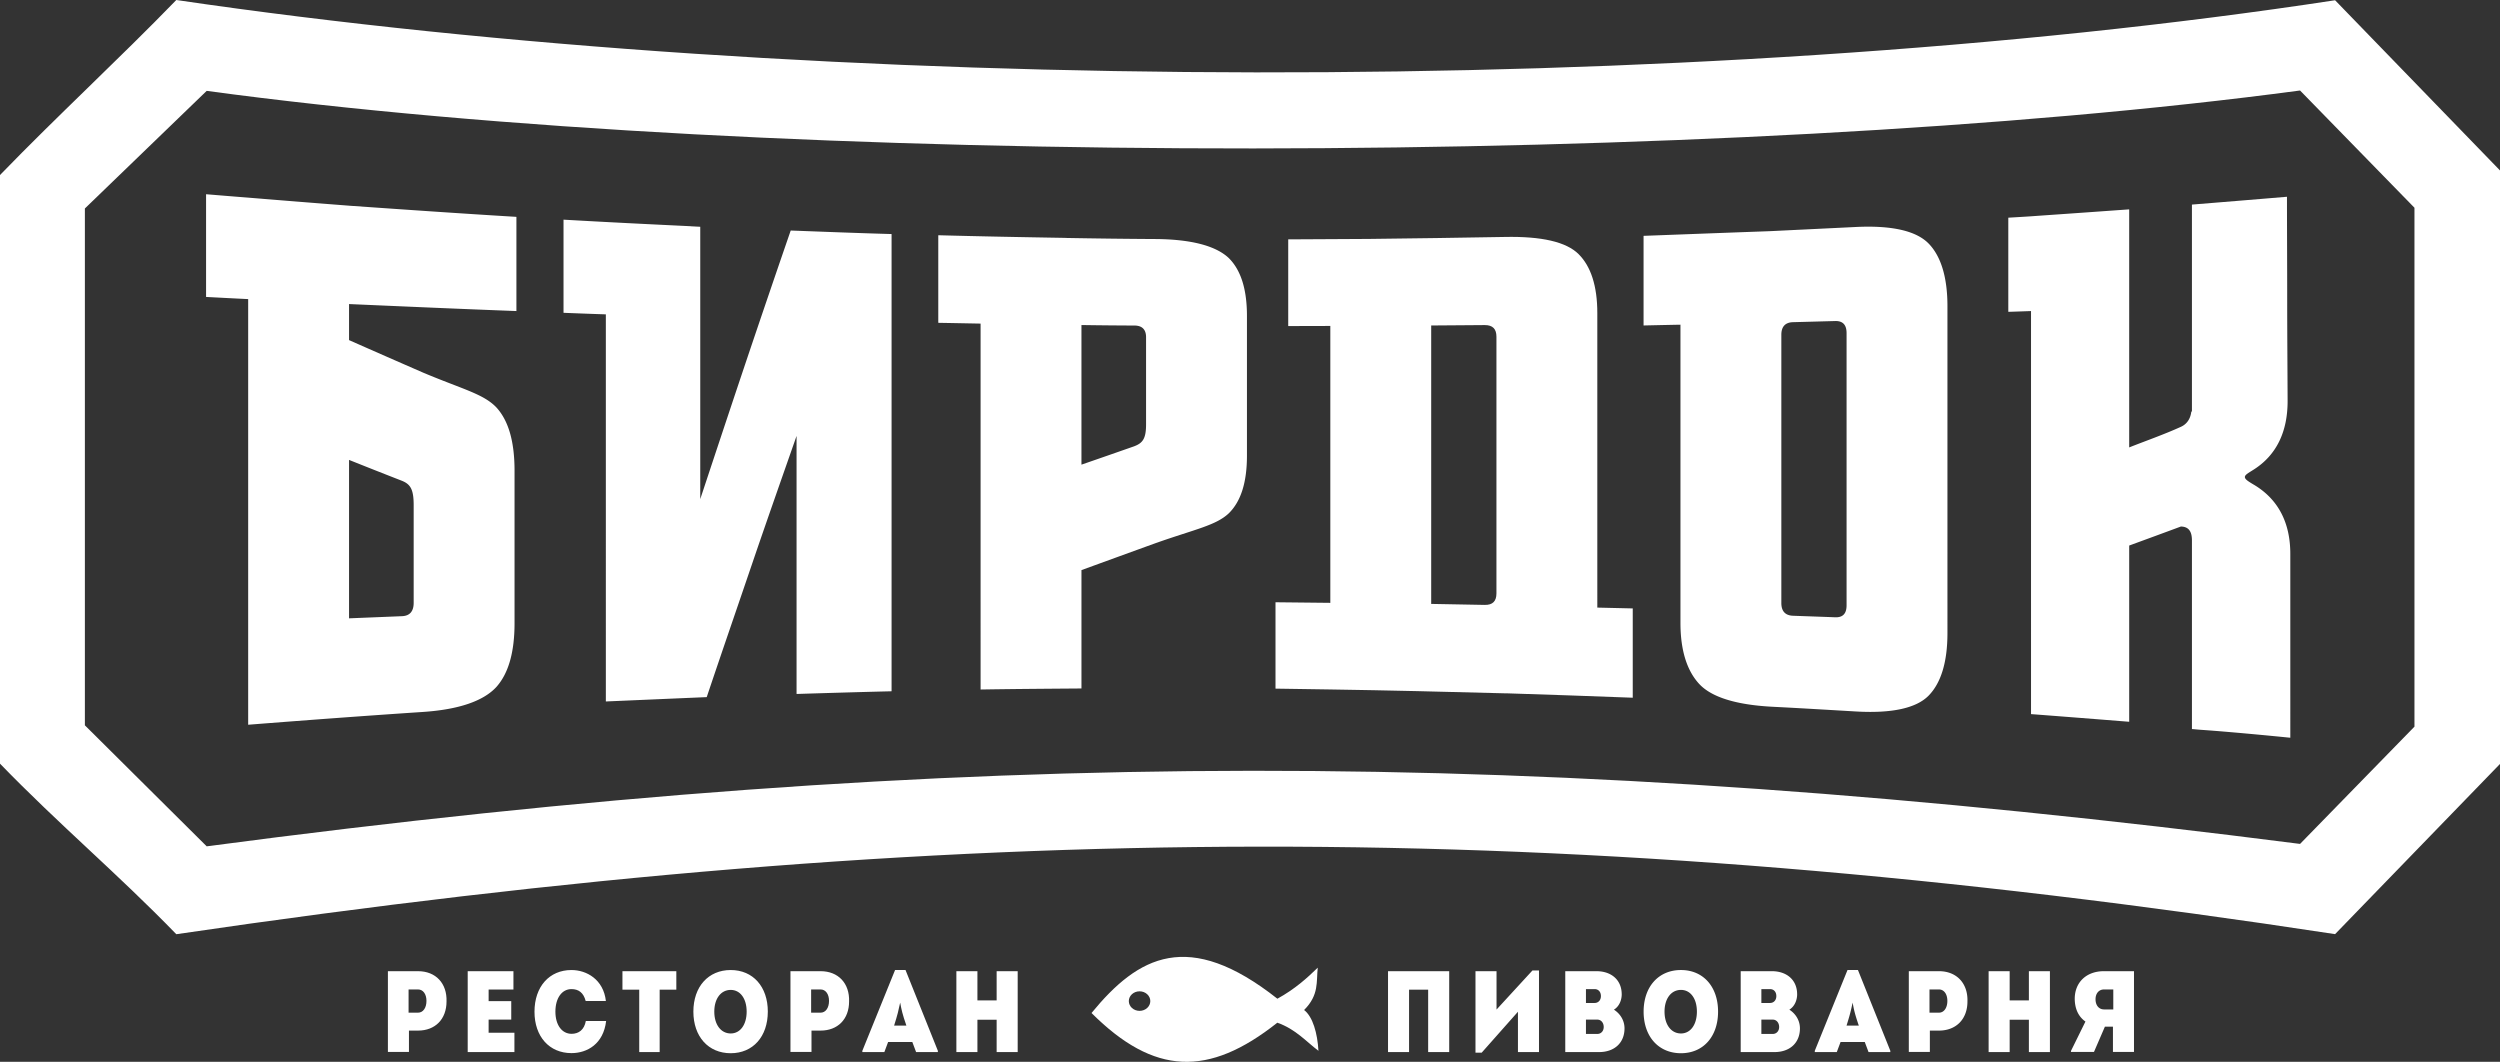 <?xml version="1.0" encoding="UTF-8"?> <svg xmlns="http://www.w3.org/2000/svg" width="186" height="79" fill="none" viewBox="0 0 186 79"><rect x="0" y="0" width="186" height="79" fill="#333333" stroke="none"/> <g fill="#fff" clip-path="url(#clip0)"> <path fill-rule="evenodd" d="M25.97 15.303a1364.21 1364.21 0 0 1-7.506-.599c-1.054-.081-2.093-.168-3.132-.253v7.642c1.039.054 2.078.11 3.132.16v31.668c4.327-.34 8.653-.662 12.98-.95 2.698-.179 4.528-.815 5.489-1.863.915-1.028 1.349-2.614 1.349-4.747v-5.673-5.668c0-2.138-.434-3.703-1.35-4.706-.96-1.008-2.496-1.348-5.427-2.58a1069.6 1069.6 0 0 1-5.536-2.43v-2.682c4.14.18 8.296.365 12.452.52v-7.008c-4.155-.25-8.311-.54-12.452-.83v-.001zm3.939 20.47c.636.262.868.64.868 1.815v7.261c0 .643-.295.972-.868.995-1.318.055-2.637.107-3.94.16v-5.89-5.897a450.73 450.73 0 0 0 3.94 1.556zM59.263 51.631c2.357-.073 4.714-.143 7.07-.2V34.42 17.413c-2.512-.07-5.008-.169-7.504-.262a1410.353 1410.353 0 0 0-3.38 9.92c-1.12 3.336-2.234 6.692-3.35 10.062V27.005 16.872l-.713-.037v-.004c-3.163-.151-6.311-.307-9.46-.488v6.93c1.04.041 2.094.082 3.149.115V52.189c2.496-.106 4.993-.217 7.505-.323 1.101-3.285 2.23-6.546 3.334-9.793 1.098-3.228 2.233-6.443 3.35-9.64v19.2l-.001-.002zM80.46 51.222c-2.512.02-5.008.037-7.504.078V37.69 24.076c-1.055-.02-2.11-.041-3.148-.058v-6.516c3.147.086 6.295.144 9.459.197v.004c2.217.04 4.435.069 6.668.081 2.698.016 4.528.508 5.489 1.418.915.913 1.349 2.347 1.349 4.3V33.905c0 1.954-.434 3.383-1.35 4.284-.96.906-2.496 1.18-5.442 2.22-1.845.668-3.69 1.34-5.52 2.007V51.222zm3.94-18.025c.62-.238.867-.569.867-1.617v-6.492c0-.573-.294-.866-.868-.868a335.03 335.03 0 0 1-3.939-.037V34.57c1.303-.45 2.621-.909 3.94-1.372z" clip-rule="evenodd"></path> <path d="M6.315 15.51v38.454l9.063 9.003c56.438-7.48 99.023-7.448 155.746-.18l8.512-8.725V15.457l-8.512-8.724c-42.507 5.686-113.244 5.802-155.746.028l-9.063 8.75zM186 56.837L173.73 69.5c-57.562-8.79-102.309-8.57-160.613.005C8.744 64.995 4.37 61.33 0 56.816V13.023C4.287 8.595 8.823 4.428 13.117 0 60.969 7.037 125.928 7.318 173.73.018L186 12.682v44.154zM28.86 72.256v6.01h1.566v-1.59h.679c1.267 0 2.117-.843 2.117-2.167.046-1.35-.805-2.253-2.117-2.253H28.86zm1.538 3.087v-1.728h.706c.372 0 .625.343.625.85 0 .525-.254.877-.625.877h-.706zM36.354 73.623H38.2v-1.367h-3.403v6.018h3.476v-1.436h-1.92v-.98h1.684v-1.375h-1.683v-.86zM39.766 75.274c0 1.848 1.105 3.078 2.752 3.078 1.167 0 2.38-.68 2.578-2.39h-1.51c-.118.654-.526.954-1.06.954-.723 0-1.204-.661-1.204-1.65 0-1.007.48-1.677 1.195-1.677.533 0 .896.267 1.058.885h1.503c-.181-1.607-1.439-2.304-2.56-2.304-1.649 0-2.752 1.238-2.752 3.103v.001zM46.31 72.256v1.376h1.249v4.642h1.52v-4.642h1.24v-1.376h-4.01zM57.126 75.265c0-1.857-1.104-3.095-2.761-3.095-1.665 0-2.778 1.238-2.778 3.095 0 1.856 1.113 3.095 2.778 3.095 1.657 0 2.76-1.238 2.76-3.095zm-3.983 0c0-.963.489-1.616 1.222-1.616.715 0 1.186.653 1.186 1.616 0 .963-.47 1.625-1.186 1.625-.733 0-1.222-.662-1.222-1.625zM58.81 72.256v6.01h1.565v-1.59h.68c1.266 0 2.117-.843 2.117-2.167.046-1.35-.806-2.253-2.118-2.253H58.81zm1.538 3.087v-1.728h.706c.371 0 .625.343.625.85 0 .525-.254.877-.625.877h-.706zM69.778 78.274v-.094l-2.407-6.01h-.778l-2.435 6.01v.094h1.638l.28-.748h1.801l.281.748h1.62zm-3.257-1.968c.262-.834.326-1.118.452-1.711.1.533.163.843.462 1.71h-.915zM74.15 75.867v2.407h1.566v-6.018H74.15v2.175h-1.43v-2.175h-1.566v6.018h1.566v-2.407h1.43z"></path> <path fill-rule="evenodd" d="M117.444 18.903c-.913-.906-2.744-1.33-5.489-1.274-3.365.067-6.73.102-10.095.147-.961.008-1.922.013-2.884.016-1.055.004-2.094.013-3.132.017v6.45c1.038-.004 2.077-.008 3.132-.008v20.601c-1.365-.015-2.73-.032-4.079-.044v6.426l4.079.062c4.326.065 8.653.172 12.979.287h.14c3.116.098 6.249.208 9.381.327v-6.643l-2.636-.062V34.25 23.29c0-2.015-.479-3.478-1.396-4.386zm-6.109 25.246c0 .581-.279.867-.869.856-1.333-.026-2.667-.049-3.985-.074V34.574 24.216c1.318-.013 2.653-.02 3.985-.03.59-.003.869.284.869.869v19.094z" clip-rule="evenodd"></path> <path d="M143.494 18.125c-.915-.945-2.729-1.37-5.426-1.237-2.063.102-4.11.199-6.157.3-.201.01-.341.015-.481.02-3.054.11-6.109.225-9.149.339v6.668c.915-.021 1.83-.041 2.745-.058v22.187c0 2.04.479 3.552 1.395 4.542.913.984 2.745 1.561 5.49 1.699 2.047.103 4.094.228 6.156.348 2.698.158 4.514-.248 5.427-1.183.917-.94 1.396-2.49 1.396-4.653V34.945 22.781c0-2.158-.482-3.714-1.396-4.657zm-6.109 26.909c0 .622-.279.915-.853.892-1.054-.042-2.093-.075-3.132-.114-.574-.022-.868-.336-.868-.947v-9.972-9.985c0-.61.294-.922.868-.938l3.132-.085c.574-.017.853.282.853.9v20.25-.001zM167.701 36.072c-.425-.254-.682-.41-.682-.581 0-.172.269-.305.682-.57 1.652-1.059 2.505-2.78 2.497-5.107-.009-2.526-.031-5.058-.031-7.585 0-2.53-.016-5.058-.016-7.59a2191.075 2191.075 0 0 1-7.071.582V30.621a.094.094 0 0 0-.047 0c-.047.45-.267.904-.775 1.135-1.264.574-2.575 1.028-3.846 1.532v-2.601-6.86-8.25c-1.07.075-2.125.152-3.179.226-1.38.099-2.761.192-4.125.29-.573.038-1.131.07-1.69.103V23.2c.558-.016 1.116-.037 1.69-.057V53.13c2.435.184 4.869.376 7.304.57v-6.634-4.317-2.16c1.271-.466 2.559-.937 3.846-1.416.573.013.822.357.822 1.036v14.032c.216.016.435.041.666.057 2.652.184 6.653.59 6.653.59V48.6v-7.389c0-2.27-.859-4.039-2.698-5.14zM107.821 78.274v-6.018h-4.552v6.018h1.565v-4.642h1.421v4.642h1.566zM109.776 78.318h.462l2.697-3.044v3h1.566v-6.069h-.489l-2.67 2.906v-2.854h-1.566v6.06zM120.655 73.975c0-1.048-.751-1.719-1.882-1.719h-2.317v6.018h2.516c1.14 0 1.892-.688 1.892-1.762 0-.55-.281-1.066-.788-1.393.435-.267.58-.774.58-1.144h-.001zm-2.66.646v-1.032h.642c.29 0 .48.215.471.542-.01.292-.2.49-.471.49h-.642zm0 2.304v-1.066h.85c.263 0 .471.223.471.55 0 .31-.208.516-.471.516h-.85zM127.824 75.265c0-1.857-1.104-3.095-2.761-3.095-1.665 0-2.778 1.238-2.778 3.095 0 1.856 1.113 3.095 2.778 3.095 1.657 0 2.761-1.238 2.761-3.095zm-3.983 0c0-.963.489-1.616 1.222-1.616.715 0 1.186.653 1.186 1.616 0 .963-.471 1.625-1.186 1.625-.733 0-1.222-.662-1.222-1.625zM133.707 73.975c0-1.048-.751-1.719-1.883-1.719h-2.316v6.018h2.516c1.14 0 1.891-.688 1.891-1.762 0-.55-.281-1.066-.787-1.393.434-.267.58-.774.58-1.144h-.001zm-2.661.646v-1.032h.643c.289 0 .479.215.47.542-.009.292-.199.49-.47.49h-.643zm0 2.304v-1.066h.851c.262 0 .471.223.471.55 0 .31-.209.516-.471.516h-.851zM140.64 78.274v-.094l-2.408-6.01h-.778l-2.434 6.01v.094h1.637l.281-.748h1.801l.28.748h1.621zm-3.258-1.968c.262-.834.325-1.118.453-1.711.099.533.162.843.461 1.71h-.914zM142.016 72.256v6.01h1.566v-1.59h.678c1.267 0 2.118-.843 2.118-2.167.045-1.35-.806-2.253-2.118-2.253h-2.244zm1.538 3.087v-1.728h.706c.371 0 .624.343.624.85 0 .525-.254.877-.624.877h-.706zM150.949 75.867v2.407h1.565v-6.018h-1.565v2.175h-1.43v-2.175h-1.566v6.018h1.566v-2.407h1.43zM154.08 78.189v.077h1.711l.814-1.883h.598v1.883h1.566v-6.01h-2.236c-1.304 0-2.173.825-2.173 2.063.01.688.236 1.29.797 1.685l-1.076 2.184h-.001zm3.149-3.087h-.687c-.38 0-.634-.3-.634-.757 0-.439.254-.73.634-.73h.687V75.102z"></path> <path fill-rule="evenodd" d="M98.093 78.18c-.078-1.315-.416-2.528-1.067-3.035 1.13-1.133.897-2.105 1.015-3.15-.788.766-1.693 1.591-3.004 2.31-6.619-5.224-10.347-3.183-13.828 1.063 4.649 4.64 8.703 4.783 13.823.722 1.375.48 2.16 1.415 3.06 2.09zm-13.31-4.426c.442 0 .8.326.8.727 0 .401-.358.727-.8.727-.441 0-.799-.326-.799-.727 0-.401.358-.727.8-.727z" clip-rule="evenodd"></path> </g> <defs> <clipPath id="clip0"> <path fill="#fff" d="M0 0h186v79H0z"></path> </clipPath> </defs> </svg> 